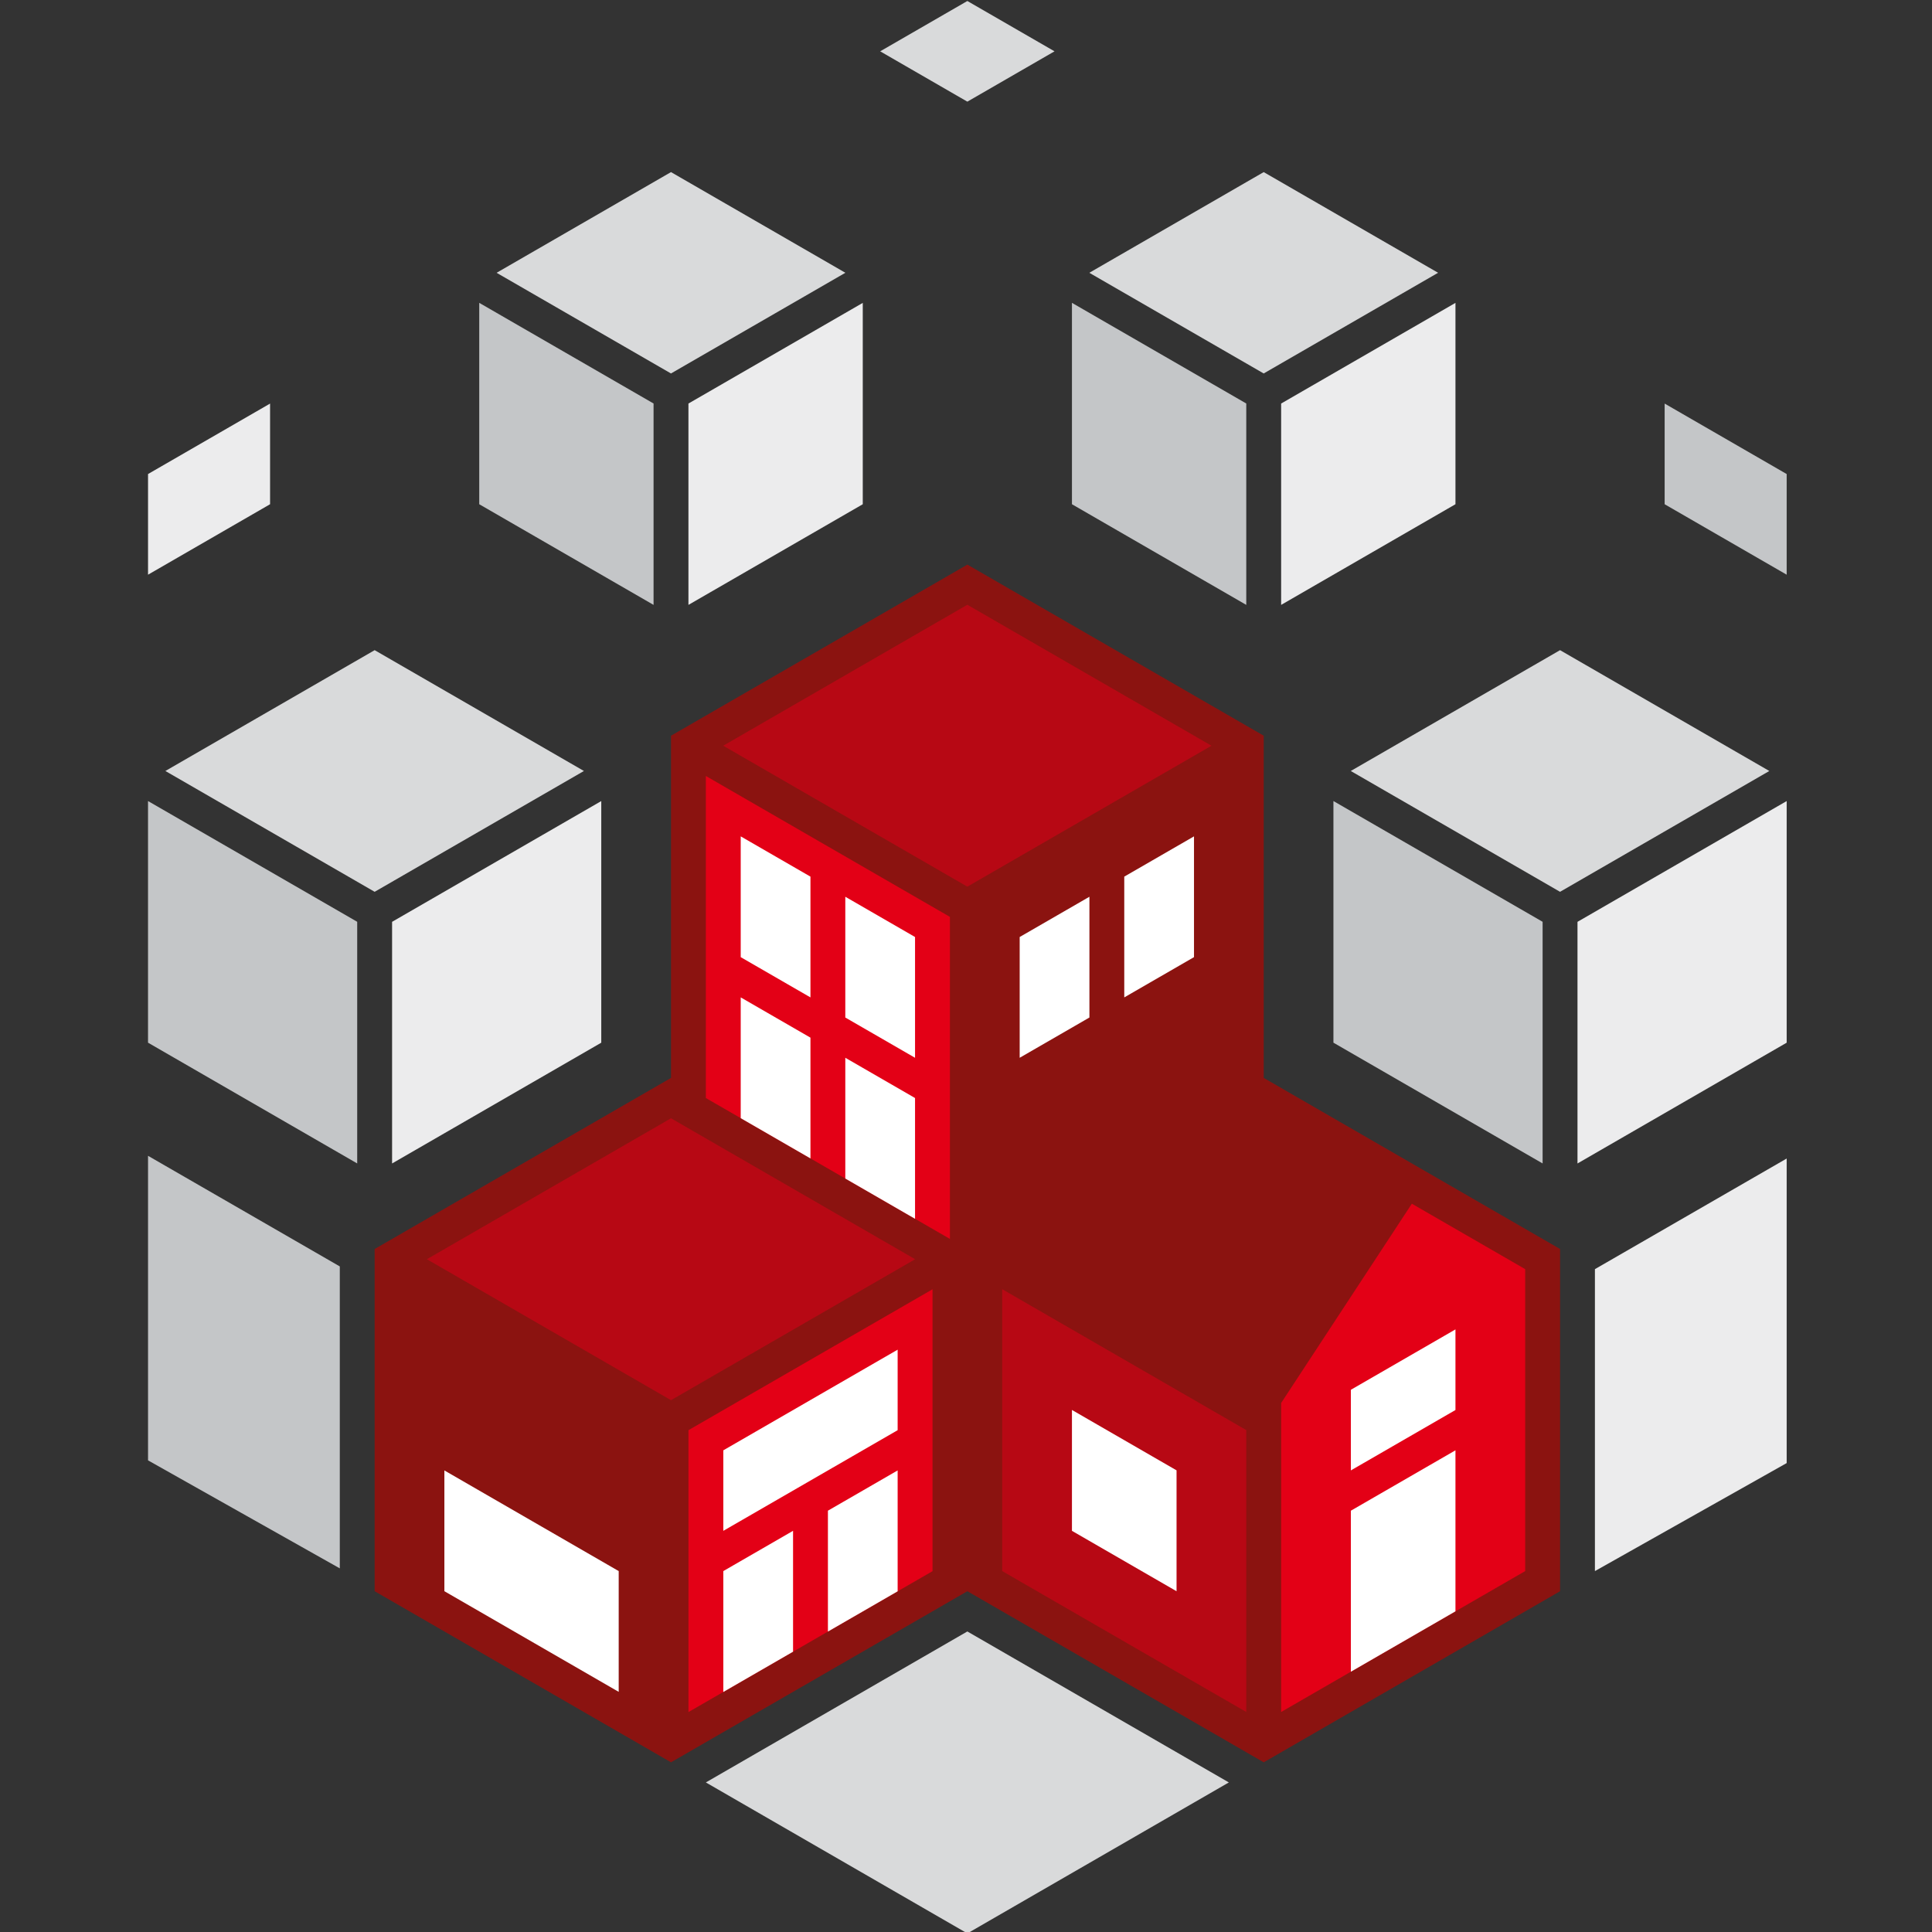 <?xml version="1.0" encoding="UTF-8" standalone="no"?>
<svg
   version="1.1"
   width="128"
   height="128"
   style="clip-rule:evenodd;fill-rule:evenodd;image-rendering:optimizeQuality;shape-rendering:geometricPrecision;text-rendering:geometricPrecision"
   id="svg10340"
   sodipodi:docname="favicon.svg"
   inkscape:version="1.2 (1:1.2.1+202207142221+cd75a1ee6d)"
   xmlns:inkscape="http://www.inkscape.org/namespaces/inkscape"
   xmlns:sodipodi="http://sodipodi.sourceforge.net/DTD/sodipodi-0.dtd"
   xmlns="http://www.w3.org/2000/svg"
   xmlns:svg="http://www.w3.org/2000/svg">
  <rect width="100%" height="100%" fill="#333333" stroke="none"/>
  <defs
     id="defs10344" />
  <sodipodi:namedview
     id="namedview10342"
     pagecolor="#ffffff"
     bordercolor="#000000"
     borderopacity="0.25"
     inkscape:showpageshadow="2"
     inkscape:pageopacity="0.0"
     inkscape:pagecheckerboard="0"
     inkscape:deskcolor="#d1d1d1"
     showgrid="false"
     inkscape:zoom="3.3828125"
     inkscape:cx="32.517321"
     inkscape:cy="63.852194"
     inkscape:current-layer="svg10340" />
  <g
     id="g1595"
     transform="matrix(1.193,0,0,1.193,-349.445,-303.642)">
    <path
       d="m 311.783,324.85 -10.649,-6.143 v 16.913 l 10.649,5.998 z"
       style="fill:#c4c6c8;fill-rule:evenodd"
       id="path1517" />
    <path
       d="m 330.177,295.377 v 19.004 l -16.458,9.502 v 19.004 l 16.458,9.502 16.458,-9.502 16.458,9.502 16.458,-9.502 V 323.883 l -16.458,-9.502 v -19.004 l -16.458,-9.502 z"
       style="fill:#8b1310;fill-rule:evenodd"
       id="path1519" />
    <path
       d="m 348.57,326.114 v 15.655 l 13.554,7.825 v -15.655 z"
       style="fill:#b70814;fill-rule:evenodd"
       id="path1521" />
    <path
       d="m 352.443,332.821 v 6.713 l 5.809,3.354 v -6.713 z"
       style="fill:#ffffff;fill-rule:evenodd"
       id="path1523" />
    <path
       d="m 331.146,349.599 13.554,-7.825 v -15.655 l -13.554,7.825 z"
       style="fill:#e30016;fill-rule:evenodd"
       id="path1525" />
    <path
       d="m 342.763,333.944 v -4.471 l -9.681,5.59 v 4.471 z"
       style="fill:#ffffff;fill-rule:evenodd"
       id="path1527" />
    <path
       d="m 338.891,345.128 3.872,-2.236 v -6.713 l -3.872,2.236 z"
       style="fill:#ffffff;fill-rule:evenodd"
       id="path1529" />
    <path
       d="m 333.082,348.482 3.873,-2.236 v -6.713 l -3.873,2.236 z"
       style="fill:#ffffff;fill-rule:evenodd"
       id="path1531" />
    <path
       d="m 364.06,349.594 13.554,-7.825 v -16.768 l -6.295,-3.634 -7.258,11.066 z"
       style="fill:#e30016;fill-rule:evenodd"
       id="path1533" />
    <g
       id="g1541">
      <path
         d="m 372.776,269.668 -9.684,-5.591 -9.685,5.592 9.684,5.591 z"
         style="fill:#d9dadb;fill-rule:evenodd"
         id="path1535" />
      <path
         d="m 364.06,288.112 9.681,-5.59 v -11.182 l -9.681,5.59 z"
         style="fill:#ececed;fill-rule:evenodd"
         id="path1537" />
      <path
         d="m 352.443,271.338 v 11.184 l 9.681,5.59 v -11.184 z"
         style="fill:#c4c6c8;fill-rule:evenodd"
         id="path1539" />
    </g>
    <g
       id="g1549">
      <path
         d="m 339.86,269.668 -9.684,-5.591 -9.685,5.592 9.684,5.591 z"
         style="fill:#d9dadb;fill-rule:evenodd"
         id="path1543" />
      <path
         d="m 331.145,288.112 9.681,-5.59 v -11.182 l -9.681,5.59 z"
         style="fill:#ececed;fill-rule:evenodd"
         id="path1545" />
      <path
         d="m 319.527,271.338 v 11.184 l 9.681,5.59 v -11.184 z"
         style="fill:#c4c6c8;fill-rule:evenodd"
         id="path1547" />
    </g>
    <path
       d="m 343.735,324.45 -13.558,-7.828 -13.558,7.828 13.558,7.828 z"
       style="fill:#b70814;fill-rule:evenodd"
       id="path1551" />
    <path
       d="m 332.112,297.613 v 17.885 l 13.554,7.825 v -17.885 z"
       style="fill:#e30016;fill-rule:evenodd"
       id="path1553" />
    <path
       d="m 327.272,348.476 -9.681,-5.59 v -6.707 l 9.681,5.59 z"
       style="fill:#ffffff;fill-rule:evenodd"
       id="path1555" />
    <path
       d="m 355.348,309.91 3.873,-2.236 v -6.707 l -3.873,2.236 z m -5.808,3.353 3.873,-2.236 v -6.707 l -3.873,2.236 z"
       style="fill:#ffffff;fill-rule:evenodd"
       id="path1557" />
    <path
       d="m 337.921,309.91 -3.873,-2.236 v -6.707 l 3.873,2.236 z m 5.808,3.353 -3.873,-2.236 v -6.707 l 3.873,2.236 z"
       style="fill:#ffffff;fill-rule:evenodd"
       id="path1559" />
    <path
       d="m 337.921,318.852 -3.873,-2.236 v -6.707 l 3.873,2.236 z m 5.808,3.353 -3.873,-2.236 v -6.707 l 3.873,2.236 z"
       style="fill:#ffffff;fill-rule:evenodd"
       id="path1561" />
    <path
       d="m 360.192,295.933 -13.558,-7.828 -13.558,7.828 13.558,7.827 z"
       style="fill:#b70814;fill-rule:evenodd"
       id="path1563" />
    <path
       d="m 385.358,282.522 v -5.59 l 6.777,3.913 v 5.59 z"
       style="fill:#c4c6c8;fill-rule:evenodd"
       id="path1565" />
    <path
       d="m 307.911,282.522 -6.777,3.913 v -5.59 l 6.777,-3.913 z"
       style="fill:#ececed;fill-rule:evenodd"
       id="path1567" />
    <path
       d="m 346.634,345.122 14.522,8.384 -14.522,8.384 -14.522,-8.384 z"
       style="fill:#d9dadb;fill-rule:evenodd"
       id="path1569" />
    <path
       d="m 381.486,325.001 10.649,-6.143 v 16.913 l -10.649,5.998 z"
       style="fill:#ececed;fill-rule:evenodd"
       id="path1571" />
    <g
       id="g1579">
      <path
         d="m 391.171,297.336 -11.622,-6.71 -11.622,6.71 11.622,6.71 z"
         style="fill:#d9dadb;fill-rule:evenodd"
         id="path1573" />
      <path
         d="m 380.518,319.132 11.617,-6.707 v -13.419 l -11.617,6.707 z"
         style="fill:#ececed;fill-rule:evenodd"
         id="path1575" />
      <path
         d="m 366.964,299.005 v 13.419 l 11.617,6.707 v -13.42 z"
         style="fill:#c4c6c8;fill-rule:evenodd"
         id="path1577" />
    </g>
    <g
       id="g1587">
      <path
         d="m 325.341,297.336 -11.622,-6.71 -11.622,6.71 11.622,6.71 z"
         style="fill:#d9dadb;fill-rule:evenodd"
         id="path1581" />
      <path
         d="m 314.687,319.132 11.617,-6.707 v -13.419 l -11.617,6.707 z"
         style="fill:#ececed;fill-rule:evenodd"
         id="path1583" />
      <path
         d="m 301.133,299.005 v 13.419 l 11.617,6.707 v -13.42 z"
         style="fill:#c4c6c8;fill-rule:evenodd"
         id="path1585" />
    </g>
    <path
       d="m 367.932,336.178 5.809,-3.354 v -4.477 l -5.809,3.354 z"
       style="fill:#ffffff;fill-rule:evenodd"
       id="path1589" />
    <path
       d="m 367.932,347.358 5.809,-3.354 v -8.942 l -5.809,3.354 z"
       style="fill:#ffffff;fill-rule:evenodd"
       id="path1591" />
    <path
       d="m 346.634,260.165 -4.841,-2.795 4.841,-2.795 4.841,2.795 z"
       style="fill:#d9dadb;fill-rule:evenodd"
       id="path1593" />
  </g>
</svg>
